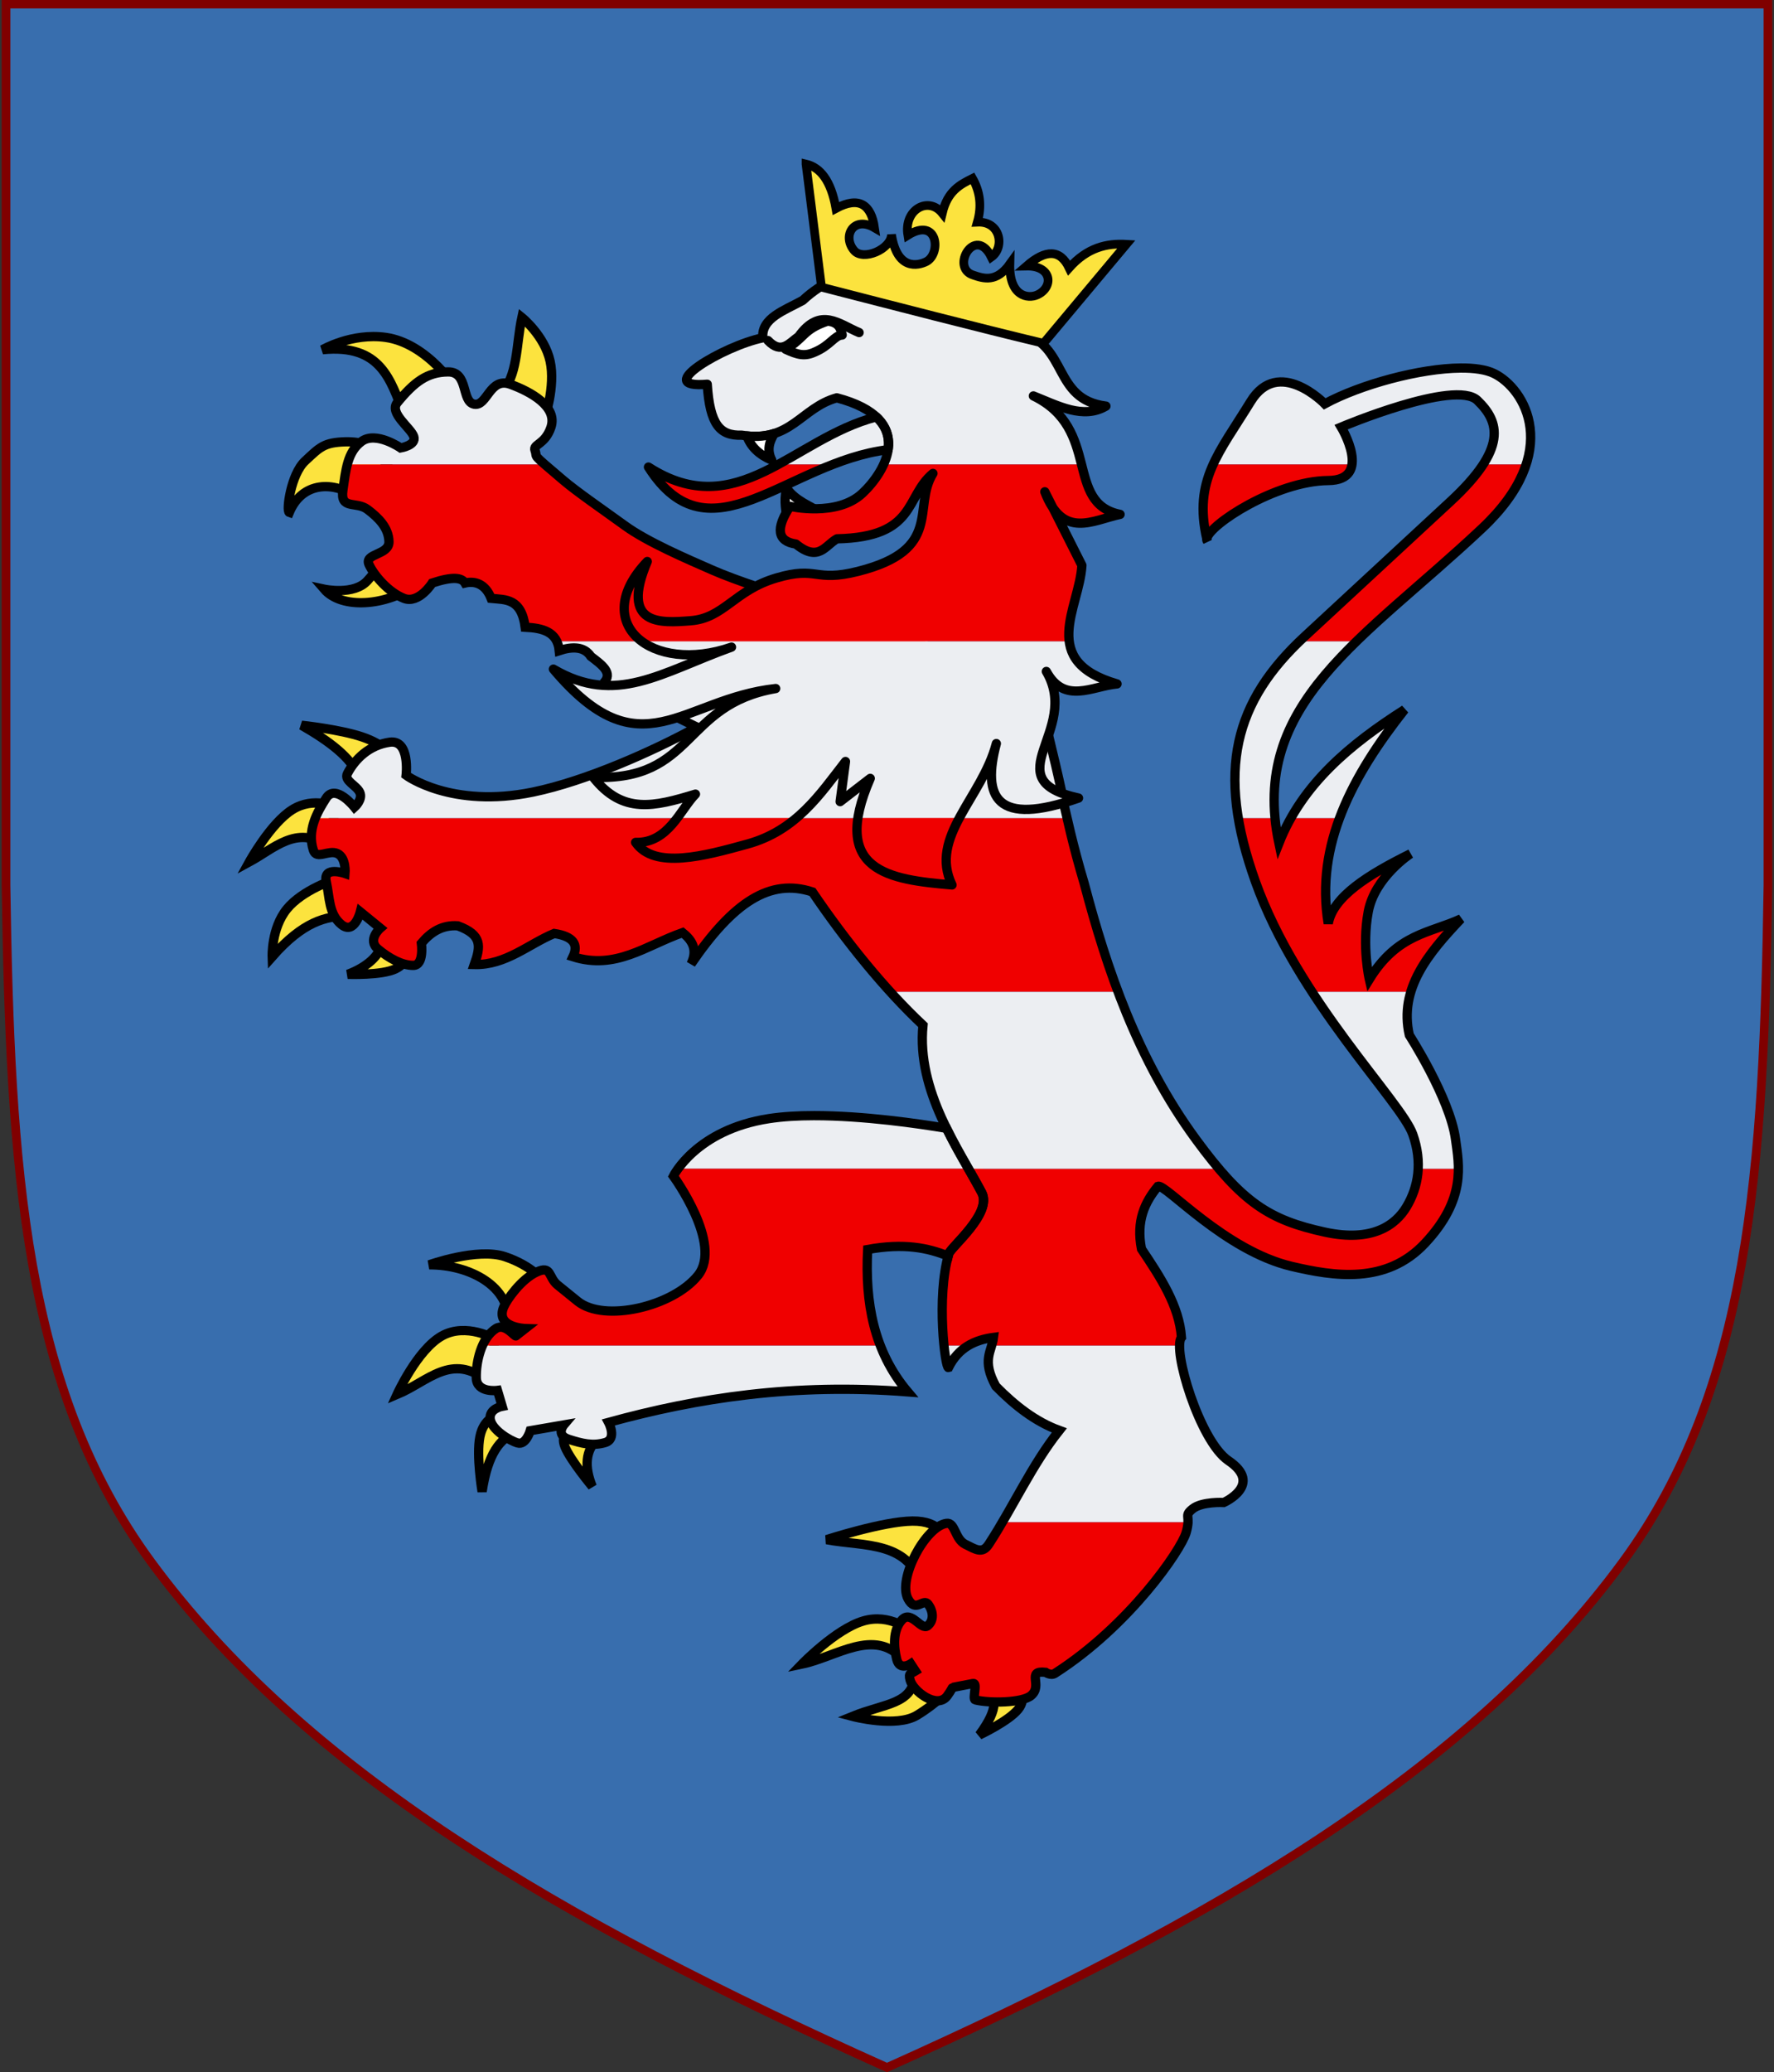 <?xml version="1.0" encoding="UTF-8" standalone="no"?>
<svg
   xmlns:dc="http://purl.org/dc/elements/1.1/"
   xmlns:cc="http://creativecommons.org/ns#"
   xmlns:rdf="http://www.w3.org/1999/02/22-rdf-syntax-ns#"
   xmlns:svg="http://www.w3.org/2000/svg"
   xmlns="http://www.w3.org/2000/svg"
   xmlns:sodipodi="http://sodipodi.sourceforge.net/DTD/sodipodi-0.dtd"
   xmlns:inkscape="http://www.inkscape.org/namespaces/inkscape"
   width="409.65"
   height="478.32"
   version="1.1"
   id="svg188"
   sodipodi:docname="Thuringia Basic COA Morte.svg"
   inkscape:version="1.0.2-2 (e86c870879, 2021-01-15)">
  <rect width="100%" height="100%" fill="#333333" stroke="none"/>
  <defs
     id="defs192">
    <inkscape:perspective
       sodipodi:type="inkscape:persp3d"
       inkscape:vp_x="0 : 300 : 1"
       inkscape:vp_y="0 : 1000 : 0"
       inkscape:vp_z="550 : 300 : 1"
       inkscape:persp3d-origin="275 : 200 : 1"
       id="perspective54" />
  </defs>
  <sodipodi:namedview
     pagecolor="#ffffff"
     bordercolor="#666666"
     borderopacity="1"
     objecttolerance="10"
     gridtolerance="10"
     guidetolerance="10"
     inkscape:pageopacity="0"
     inkscape:pageshadow="2"
     inkscape:window-width="2560"
     inkscape:window-height="1377"
     id="namedview190"
     showgrid="false"
     inkscape:zoom="0.52684395"
     inkscape:cx="-281.41876"
     inkscape:cy="527.36977"
     inkscape:window-x="-8"
     inkscape:window-y="-8"
     inkscape:window-maximized="1"
     inkscape:current-layer="layer3" />
  <g
     transform="translate(-170.18 -293.2)"
     id="g186">
    <g
       id="g30">
      <path
         d="m578.43 294.15v203.43c-0.975 65.329-4.234 116.31-33.501 156.17-35.255 48.019-93.988 82.671-169.93 116.72-75.943-34.045-134.68-68.698-169.93-116.72-29.267-39.863-32.526-90.843-33.501-156.17v-203.43h203.43z"
         fill="#ce0f25"
         stroke="#800000"
         stroke-width="2"
         id="path4"
         style="fill:#386eae;fill-opacity:1" />
      <g
         id="layer3"
         inkscape:label="Shield"
         style="display:inline"
         transform="translate(-521.452,265.486)">
        <g
           id="g345"
           transform="matrix(0.669,0,0,0.669,716.018,50.642)">
          <path
             style="fill:#eceef2;fill-opacity:1;fill-rule:evenodd;stroke:none;stroke-width:1px;stroke-linecap:butt;stroke-linejoin:miter;stroke-opacity:1"
             d="M 266.031,109.594 C 253.478,112.849 242.753,120.26 232.125,126 h 18.812 c 6.101,-2.374 12.488,-4.292 19.156,-5.094 0.581,-3.913 -0.37,-7.879 -4.062,-11.312 z"
             id="path2427" />
          <g
             id="g3312">
            <path
               id="path3169"
               style="display:inline;fill:#fce33e;fill-opacity:1;fill-rule:evenodd;stroke:#000000;stroke-width:3.218;stroke-linecap:butt;stroke-linejoin:miter;stroke-miterlimit:4;stroke-dasharray:none;stroke-opacity:1"
               d="m 87.316,233.645 c -2.502,-6.5 -10.173,-12.214 -19.664,-17.651 0,0 13.126,1.404 20.881,4.011 7.754,2.607 10.136,6.418 10.136,6.418 z" />
            <path
               id="path3171"
               style="display:inline;fill:#fce33e;fill-opacity:1;fill-rule:evenodd;stroke:#000000;stroke-width:3.218;stroke-linecap:butt;stroke-linejoin:miter;stroke-miterlimit:4;stroke-dasharray:none;stroke-opacity:1"
               d="m 76.368,257.513 c -10.44,-7.151 -18.296,1.033 -26.76,5.616 0,0 7.308,-13.29 14.809,-18.003 7.501,-4.713 15.194,-0.851 15.194,-0.851 z" />
            <path
               id="path3173"
               style="display:inline;fill:#fce33e;fill-opacity:1;fill-rule:evenodd;stroke:#000000;stroke-width:3.218;stroke-linecap:butt;stroke-linejoin:miter;stroke-miterlimit:4;stroke-dasharray:none;stroke-opacity:1"
               d="m 83.464,281.783 c -7.359,0.07 -15.192,1.831 -25.949,14.04 0,0 -0.355,-9.778 5.068,-16.447 5.423,-6.669 16.623,-10.229 16.623,-10.229 z" />
            <path
               id="path3175"
               style="display:inline;fill:#fce33e;fill-opacity:1;fill-rule:evenodd;stroke:#000000;stroke-width:3.218;stroke-linecap:butt;stroke-linejoin:miter;stroke-miterlimit:4;stroke-dasharray:none;stroke-opacity:1"
               d="m 95.22,291.435 c -0.574,3.945 -5.017,8.031 -11.617,10.486 0,0 11.72,0.427 16.484,-1.886 4.765,-2.313 3.649,-6.017 3.649,-6.017 z" />
          </g>
          <g
             id="g3306">
            <path
               id="path3177"
               style="display:inline;fill:#fce33e;fill-opacity:1;fill-rule:evenodd;stroke:#000000;stroke-width:3.218;stroke-linecap:butt;stroke-linejoin:miter;stroke-miterlimit:4;stroke-dasharray:none;stroke-opacity:1"
               d="m 303.622,548.746 c 3.577,2.27 5.11,5.955 -2.027,15.645 0,0 10.035,-4.713 13.38,-8.825 3.345,-4.112 0,-7.622 0,-7.622 z" />
            <path
               id="path3179"
               style="display:inline;fill:#fce33e;fill-opacity:1;fill-rule:evenodd;stroke:#000000;stroke-width:3.218;stroke-linecap:butt;stroke-linejoin:miter;stroke-miterlimit:4;stroke-dasharray:none;stroke-opacity:1"
               d="m 279.295,543.532 c -0.452,10.407 -10.371,9.912 -21.489,14.441 0,0 15.103,4.012 22.3,-0.401 7.197,-4.413 10.542,-8.424 10.542,-8.424 z" />
            <path
               id="path3181"
               style="display:inline;fill:#fce33e;fill-opacity:1;fill-rule:evenodd;stroke:#000000;stroke-width:3.218;stroke-linecap:butt;stroke-linejoin:miter;stroke-miterlimit:4;stroke-dasharray:none;stroke-opacity:1"
               d="m 275.241,538.317 c -9.944,-11.092 -22.968,-0.853 -34.869,1.605 0,0 11.657,-12.034 21.083,-14.843 9.427,-2.808 16.623,3.61 16.623,3.61 z" />
            <path
               id="path3183"
               style="display:inline;fill:#fce33e;fill-opacity:1;fill-rule:evenodd;stroke:#000000;stroke-width:3.218;stroke-linecap:butt;stroke-linejoin:miter;stroke-miterlimit:4;stroke-dasharray:none;stroke-opacity:1"
               d="m 282.134,514.649 c -4.015,-17.538 -20.105,-15.164 -33.247,-17.651 0,0 19.462,-6.318 29.598,-6.418 10.136,-0.1 10.947,6.017 10.947,6.017 z" />
          </g>
          <g
             id="g3300">
            <path
               id="path3159"
               style="display:inline;fill:#fce33e;fill-opacity:1;fill-rule:evenodd;stroke:#000000;stroke-width:3.2;stroke-linecap:butt;stroke-linejoin:miter;stroke-miterlimit:4;stroke-dasharray:none;stroke-opacity:1"
               d="m 138.991,422.691 c 1.031,-13.088 -13.341,-20.596 -27.291,-20.528 0,0 16.657,-6.009 26.162,-2.807 9.505,3.202 12.987,8.246 12.987,8.246 z" />
            <path
               id="path3161"
               style="display:inline;fill:#fce33e;fill-opacity:1;fill-rule:evenodd;stroke:#000000;stroke-width:3.2;stroke-linecap:butt;stroke-linejoin:miter;stroke-miterlimit:4;stroke-dasharray:none;stroke-opacity:1"
               d="m 131.839,442.342 c -12.379,-10.089 -20.54,0.093 -31.244,4.562 0,0 6.964,-15.396 15.434,-20.177 8.47,-4.781 18.445,1.053 18.445,1.053 z" />
            <path
               id="path3163"
               style="display:inline;fill:#fce33e;fill-opacity:1;fill-rule:evenodd;stroke:#000000;stroke-width:3.2;stroke-linecap:butt;stroke-linejoin:miter;stroke-miterlimit:4;stroke-dasharray:none;stroke-opacity:1"
               d="m 141.25,460.063 c -5.001,2.171 -9.284,7.024 -11.293,20.353 0,0 -2.07,-12.37 -0.753,-18.949 1.318,-6.58 6.023,-7.369 6.023,-7.369 z" />
            <path
               id="path3165"
               style="display:inline;fill:#fce33e;fill-opacity:1;fill-rule:evenodd;stroke:#000000;stroke-width:3.2;stroke-linecap:butt;stroke-linejoin:miter;stroke-miterlimit:4;stroke-dasharray:none;stroke-opacity:1"
               d="m 169.859,462.168 c -4.259,4.047 -4.649,9.639 -1.882,16.493 0,0 -7.529,-9.036 -9.411,-13.685 -1.882,-4.65 1.882,-4.913 1.882,-4.913 z" />
          </g>
          <g
             id="g3318">
            <path
               id="path3149"
               style="display:inline;fill:#fce33e;fill-opacity:1;fill-rule:evenodd;stroke:#000000;stroke-width:3.2;stroke-linecap:butt;stroke-linejoin:miter;stroke-miterlimit:4;stroke-dasharray:none;stroke-opacity:1"
               d="m 106.987,167.706 c -10.21,7.112 -25.493,8.34 -31.537,1.324 0,0 10.266,2.22 14.908,-2.914 6.301,-6.967 6.529,-10.259 7.454,-8.741 z" />
            <path
               id="path3151"
               style="display:inline;fill:#fce33e;fill-opacity:1;fill-rule:evenodd;stroke:#000000;stroke-width:3.2;stroke-linecap:butt;stroke-linejoin:miter;stroke-miterlimit:4;stroke-dasharray:none;stroke-opacity:1"
               d="m 87.492,137.774 c -8.941,-6.452 -19.723,-5.714 -24.082,4.768 -1.155,-0.4 0.488,-13.129 5.447,-17.747 5.1,-4.748 6.451,-6.423 14.048,-6.622 7.597,-0.199 17.202,3.973 17.202,3.973 z" />
            <path
               id="path3153"
               style="display:inline;fill:#fce33e;fill-opacity:1;fill-rule:evenodd;stroke:#000000;stroke-width:3.2;stroke-linecap:butt;stroke-linejoin:miter;stroke-miterlimit:4;stroke-dasharray:none;stroke-opacity:1"
               d="M 102.973,108.637 C 98.285,96.786 95.047,84.377 74.877,86.387 c 0,0 10.067,-5.871 21.789,-4.238 14.484,2.017 25.137,18.269 24.369,18.542 z" />
            <path
               id="path3155"
               style="display:inline;fill:#fce33e;fill-opacity:1;fill-rule:evenodd;stroke:#000000;stroke-width:3.2;stroke-linecap:butt;stroke-linejoin:miter;stroke-miterlimit:4;stroke-dasharray:none;stroke-opacity:1"
               d="m 136.23,101.486 c 6.11,-5.392 5.459,-17.03 7.454,-26.223 0,0 7.812,6.291 9.748,15.098 1.935,8.807 -2.007,20.131 -2.007,20.131 z" />
          </g>
          <path
             style="display:inline;fill:#eceef2;fill-opacity:1;fill-rule:evenodd;stroke:none;stroke-width:3.2;stroke-linecap:butt;stroke-linejoin:miter;stroke-miterlimit:4;stroke-dasharray:none;stroke-opacity:1"
             d="m 244.531,350.688 c -5.539,10e-4 -10.877,0.31 -15.594,1.031 -18.865,2.885 -27.987,12.6 -31.375,17.281 h 105.344 c -2.021,-4.293 -4.212,-8.542 -6.344,-12.812 10e-6,0 -28.029,-5.505 -52.031,-5.5 z"
             id="path3167" />
          <path
             style="display:inline;fill:#eceef2;fill-opacity:1;fill-rule:evenodd;stroke:none;stroke-width:3.2;stroke-linecap:butt;stroke-linejoin:miter;stroke-miterlimit:4;stroke-dasharray:none;stroke-opacity:1"
             d="m 129.975,430 c -1.461,3.531 -2.114,8.092 -2.038,11.156 0.133,5.335 7.312,4.344 7.312,4.344 l 1.594,5.469 c -1e-5,-10e-6 -4.657,0.871 -4.125,4.469 0.532,3.598 6.574,7.319 9.469,8.188 2.895,0.868 4.375,-4.219 4.375,-4.219 l 11.594,-2 c 0,10e-6 -2.939,3.48 1.719,4.969 4.658,1.489 8.274,2.366 12.5,1.125 4.226,-1.241 1.219,-6.969 1.219,-6.969 C 204.383,448.072 237.605,442.93 276.875,446 c -4.079,-4.83 -7.176,-10.529 -9.35,-16 z"
             id="path3341"
             sodipodi:nodetypes="csccssccsscccc" />
          <path
             style="display:inline;fill:#f00000;fill-opacity:1;fill-rule:evenodd;stroke:none;stroke-width:3.2;stroke-linecap:butt;stroke-linejoin:miter;stroke-miterlimit:4;stroke-dasharray:none;stroke-opacity:1"
             d="m 197.562,369 c -1.129,1.561 -1.625,2.562 -1.625,2.562 0,-10e-6 17.182,23.456 8.531,34.25 -8.651,10.794 -32.353,16.31 -41.531,8.906 l -6.906,-5.562 c -3.376,-2.724 -2.02,-6.95 -7.344,-4.469 -5.324,2.481 -10.232,9.48 -11.312,12.031 -3.005,7.095 7.469,7.438 7.469,7.438 l -3.188,2.5 c -0.303,0.635 -3.708,-4.558 -6.938,-2.5 -2.045,1.303 -3.552,3.431 -4.625,5.844 h 137.312 c -3.946,-10.207 -4.981,-21.385 -4.375,-33.125 24.26,-4.419 32.477,6.102 46.844,10.906 3.076,-14.048 -1.215,-26.562 -6.969,-38.781 z"
             id="path3339" />
          <g
             id="g3707">
            <path
               id="path3232"
               d="m 72.406,248 c -1.367,3.421 -1.978,7.148 -0.688,11.094 1.115,3.41 5.246,-0.298 8.312,1.156 3.066,1.454 2.594,6.875 2.594,6.875 2e-6,10e-6 -7.685,-2.703 -6.469,2.812 1.216,5.516 0.821,11.233 5.281,14.844 4.46,3.61 6.469,-4.406 6.469,-4.406 L 94.812,286 c -4e-6,-2e-5 -4.664,4.01 -0.812,7.219 3.852,3.209 8.336,5.625 12.188,5.625 3.852,10e-6 2.812,-7.656 2.812,-7.656 3.249,-3.868 7.159,-6.396 12.562,-6 8.479,3.126 7.894,7.046 5.688,13.344 10.818,0.28 18.765,-7.061 27.594,-10.719 6.666,1.003 8.449,3.82 6.469,8.031 14.773,4.667 25.124,-3.836 37.844,-8.312 2.723,2.194 5.574,5.449 2.906,10.844 14.596,-21.395 27.31,-29.689 41.906,-24.875 8.309,12.241 17.501,24.163 26.906,34.5 H 349.5 c -4.708,-12.508 -8.464,-25.05 -11.688,-37.25 -2.642,-8.888 -4.397,-16.026 -5.938,-22.75 z m 318.562,0 c 1.132,6.778 3.083,14.045 5.906,21.938 4.847,13.553 12.006,26.454 19.562,38.062 H 450.5 c 2.783,-9.244 9.819,-17.298 17.312,-25.219 -10.725,4.958 -21.896,5.047 -31.625,20.844 -10e-6,0 -2.605,-11.216 -0.375,-23.25 2.23,-12.034 14.594,-20.062 14.594,-20.062 C 435.886,267.501 423.671,275.099 422,284.406 419.87,271.63 421.598,259.565 425.906,248 H 409.125 c -1.557,2.765 -2.957,5.67 -4.156,8.719 -0.637,-3.006 -1.078,-5.908 -1.344,-8.719 z"
               style="display:inline;fill:#f00000;fill-opacity:1;fill-rule:evenodd;stroke:none;stroke-width:3.2;stroke-linecap:butt;stroke-linejoin:miter;stroke-miterlimit:4;stroke-dasharray:none;stroke-opacity:1" />
            <path
               id="path3230"
               d="m 156.344,187 c 0.432,0.899 0.718,1.987 0.844,3.25 4.533,-1.487 8.659,-1.472 10.906,1.969 3.786,2.895 7.92,5.731 4.281,9.312 L 205.5,216.812 c -14.758,7.304 -38.989,18.424 -57.375,22.219 -28.179,5.817 -43.781,-5.812 -43.781,-5.812 0,0 1.439,-12.378 -5.656,-11.375 -7.095,1.003 -11.99,5.767 -14.625,10.781 -1.318,2.507 3.141,4.049 4.281,6.531 1.14,2.482 -1.844,5.125 -1.844,5.125 -2e-6,0 -6.506,-8.233 -9.75,-3.219 C 75.383,243.175 73.995,245.509 73,248 H 332.469 C 329.385,234.542 327.34,222.892 321.688,203.344 L 292.844,191.438 c -2.721,-1.476 -5.871,-2.956 -9.25,-4.438 z M 412.75,187 c -17.981,17.328 -25.42,35.661 -21.188,61 H 404.25 c -2.392,-25.295 9.799,-43.106 28.156,-61 z m 36.219,23.562 C 432.994,220.744 418.639,232.21 409.75,248 h 16.75 c 4.834,-12.975 12.937,-25.35 22.469,-37.438 z"
               style="display:inline;fill:#eceef2;fill-opacity:1;fill-rule:evenodd;stroke:none;stroke-width:3.2;stroke-linecap:butt;stroke-linejoin:miter;stroke-miterlimit:4;stroke-dasharray:none;stroke-opacity:1" />
            <path
               id="path3226"
               d="m 467.75,92.719 c -14.076,0.107 -34.491,5.617 -46.969,12.344 10e-6,1e-5 -15.924,-16.425 -25.531,-0.781 -5.222,8.503 -9.942,15.028 -12.969,21.719 h 47.906 c 0.788,-5.434 -3.719,-12.906 -3.719,-12.906 2e-5,0 39.328,-16.64 47.031,-9.219 5.661,5.453 8.63,11.858 1.969,22.125 h 14.812 c 5.168,-15.899 -3.56,-27.788 -11.094,-31.406 -2.756,-1.324 -6.745,-1.911 -11.438,-1.875 z M 118.188,94.062 c -7.167,0.066 -11.623,3.442 -17.5,10.594 -2.939,3.576 4.635,8.674 5.656,11.688 1.021,3.013 -4.531,3.938 -4.531,3.938 0,0 -8.487,-5.892 -13.469,-2.25 -2.706,1.979 -4.054,4.756 -4.906,7.969 h 68.156 c -4.09,-3.557 -2.583,-2.624 -3.406,-4.875 -0.786,-2.148 3.511,-1.947 5.531,-7.969 2.378,-7.088 -6.931,-12.261 -14.062,-14.844 -7.132,-2.583 -7.922,7.736 -12.438,6.875 -4.515,-0.861 -1.864,-11.191 -9.031,-11.125 z"
               style="display:inline;fill:#eceef2;fill-opacity:1;fill-rule:evenodd;stroke:none;stroke-width:3.2;stroke-linecap:butt;stroke-linejoin:miter;stroke-miterlimit:4;stroke-dasharray:none;stroke-opacity:1" />
            <path
               id="path3228"
               d="m 83.438,126 c -0.716,2.701 -1.073,5.699 -1.531,8.844 -1.003,6.887 4.598,3.743 8.469,6.656 3.87,2.914 7.294,6.326 7.438,11.094 0.143,4.768 -8.739,3.996 -6.875,7.969 1.864,3.973 6.871,9.638 12.031,11.625 5.161,1.987 9.75,-5.281 9.75,-5.281 7.201,-2.374 10.207,-1.85 11.312,0 3.356,-0.787 7.012,0.163 9.031,5.281 5.011,0.485 10.426,-0.054 11.75,9.969 4.799,0.234 9.09,1.065 10.906,4.844 h 127.25 c -14.873,-6.52 -34.423,-12.685 -44.062,-14.719 -6.217,-1.312 -21.208,-6.2 -29.562,-9.875 -8.75,-3.848 -22.311,-9.636 -30.094,-15.281 -7.783,-5.645 -16.476,-11.59 -21.406,-15.781 -2.901,-2.466 -4.887,-4.158 -6.25,-5.344 z m 298.844,0 c -3.348,7.401 -4.62,14.998 -2.188,25.625 0.679,-4.729 23.821,-19.945 41.906,-20.094 5.609,-0.046 7.742,-2.459 8.188,-5.531 z m 93.188,0 c -2.404,3.705 -6.038,7.929 -11.281,12.781 l -50.281,46.531 c -0.6,0.555 -1.172,1.131 -1.75,1.688 h 19.625 c 12.476,-12.162 27.795,-24.373 43.344,-39 8.322,-7.834 12.97,-15.274 15.156,-22 z m -95.375,25.656 c -0.037,0.302 -10e-4,0.542 0.156,0.75 -0.063,-0.26 -0.097,-0.494 -0.156,-0.75 z"
               style="display:inline;fill:#f00000;fill-opacity:1;fill-rule:evenodd;stroke:none;stroke-width:3.2;stroke-linecap:butt;stroke-linejoin:miter;stroke-miterlimit:4;stroke-dasharray:none;stroke-opacity:1" />
            <path
               id="path3238"
               d="m 289.375,430 c 0.488,4.671 1.142,7.753 1.531,7.625 1.784,-3.576 4.173,-5.991 6.938,-7.625 z m 16.438,0 c -1.063,3.538 -2.49,6.801 1.469,14.062 6.627,6.74 13.754,12.281 21.906,15.25 C 321.461,469.049 315.862,480.179 309.5,491 h 64.094 c 0.095,-2.462 -0.804,-2.697 1.594,-4.625 3.244,-2.607 10.75,-2.188 10.75,-2.188 -10e-6,0 13.856,-6.184 1.594,-14.469 C 378.901,463.888 370.518,438.927 370.688,430 Z"
               style="display:inline;fill:#eceef2;fill-opacity:1;fill-rule:evenodd;stroke:none;stroke-width:3.2;stroke-linecap:butt;stroke-linejoin:miter;stroke-miterlimit:4;stroke-dasharray:none;stroke-opacity:1" />
            <path
               id="path3240"
               d="m 309.5,491 c -1.502,2.554 -3.029,5.1 -4.656,7.594 -2.231,3.418 -4.476,1.805 -8.125,0 -3.649,-1.805 -3.457,-7.66 -6.469,-7.219 -7.3,1.07 -16.939,19.2 -13.312,26.031 2.681,5.051 5.296,-0.417 7,1.906 1.704,2.324 2.09,5.533 -0.188,7.375 -2.277,1.842 -5.663,-5.579 -8.906,-1.969 -3.244,3.61 -2.795,9.456 -1.781,13.562 1.014,4.107 4.844,1.562 4.844,1.562 l 1.625,2.5 c -1.509,0.957 -2.508,0.506 -1.875,3.031 0.96,3.831 9.345,10.306 12.844,5.5 1.347,-1.85 1.79,-2.884 1.844,-2.875 l 7.062,-1.375 c 1.662,-0.315 -0.334,5.383 0.75,5.656 4.864,1.224 16.274,1.086 19.312,-1.5 4.156,-3.537 -1.921,-8.766 4.969,-8 -2e-5,0 1.799,1.253 3.219,0.344 25.739,-16.482 43.503,-42.515 45.281,-48.531 0.471,-1.594 0.623,-2.726 0.656,-3.594 z"
               style="display:inline;fill:#f00000;fill-opacity:1;fill-rule:evenodd;stroke:none;stroke-width:3.2;stroke-linecap:butt;stroke-linejoin:miter;stroke-miterlimit:4;stroke-dasharray:none;stroke-opacity:1" />
            <path
               id="path3236"
               d="m 297.812,369 c 1.652,2.884 3.238,5.679 4.594,8.25 3.761,7.13 -10.72,18.799 -11.375,21.062 -2.844,9.83 -2.53,23.332 -1.656,31.688 h 8.469 c 2.577,-1.524 5.493,-2.355 8.625,-2.781 -0.124,0.999 -0.388,1.888 -0.656,2.781 h 64.875 c 0.025,-1.31 0.237,-2.274 0.656,-2.781 -0.767,-10.851 -7.227,-20.696 -13.812,-30.5 -1.907,-9.727 1.152,-16.179 5.688,-21.656 2.594,-0.924 23.057,22.237 46.219,27.656 14.364,3.361 32.53,6.354 45.969,-8 9.39,-10.029 11.501,-18.489 11.5,-25.719 h -13.875 c -0.226,4.868 -1.701,9.273 -4,13.125 -3.787,6.345 -11.861,12.294 -28.094,8.781 C 405.048,387.468 395.928,382.763 384.25,369 Z"
               style="display:inline;fill:#f00000;fill-opacity:1;fill-rule:evenodd;stroke:none;stroke-width:3.2;stroke-linecap:butt;stroke-linejoin:miter;stroke-miterlimit:4;stroke-dasharray:none;stroke-opacity:1" />
            <path
               id="path3234"
               d="m 270.875,308 c 3.732,4.102 7.501,7.953 11.25,11.469 -1.865,18.849 7.852,35.846 15.688,49.531 H 384.25 c -2.493,-2.938 -5.087,-6.251 -7.906,-10.094 C 364.523,342.789 356.062,325.434 349.5,308 Z m 145.562,0 c 15.225,23.389 32.057,41.536 34.75,49.125 1.49,4.199 2.016,8.162 1.844,11.875 h 13.875 c -3.6e-4,-3.755 -0.565,-7.171 -1,-10.312 C 463.957,344.597 450,322.875 450,322.875 448.791,317.519 449.11,312.617 450.5,308 Z"
               style="display:inline;fill:#eceef2;fill-opacity:1;fill-rule:evenodd;stroke:none;stroke-width:3.2;stroke-linecap:butt;stroke-linejoin:miter;stroke-miterlimit:4;stroke-dasharray:none;stroke-opacity:1" />
            <path
               sodipodi:nodetypes="ccscssscssscssccsscccccccccssccccssssssssccssccsssssscscccsssccsscccccscsscscsccssssscsscccsssssssssscsssssssccccccccc"
               id="path3185"
               d="m 197.127,213.205 6.983,3.42 c -14.883,8.179 -38.2,18.613 -56.585,22.408 -28.179,5.817 -43.794,-5.804 -43.794,-5.804 0,1e-5 1.44,-12.403 -5.656,-11.4 -7.095,1.003 -11.963,5.794 -14.598,10.808 -1.318,2.507 3.124,4.032 4.264,6.514 1.14,2.482 -1.836,5.123 -1.836,5.123 0,1e-5 -6.498,-8.212 -9.742,-3.198 -3.244,5.014 -6.672,11.213 -4.442,18.033 1.115,3.41 5.254,-0.299 8.321,1.155 3.066,1.454 2.606,6.87 2.606,6.87 -1e-5,10e-6 -7.701,-2.703 -6.485,2.813 1.216,5.516 0.811,11.225 5.271,14.835 4.46,3.61 6.485,-4.412 6.485,-4.412 l 6.899,5.626 c 0,-1e-5 -4.651,4.016 -0.799,7.225 3.852,3.209 8.318,5.626 12.17,5.626 3.852,10e-6 2.813,-7.64 2.813,-7.64 3.249,-3.868 7.181,-6.407 12.585,-6.011 8.479,3.126 7.892,7.057 5.685,13.354 10.818,0.28 18.739,-7.061 27.568,-10.719 6.666,1.003 8.465,3.813 6.485,8.024 14.773,4.667 25.123,-3.844 37.842,-8.321 2.723,2.194 5.57,5.443 2.902,10.838 14.596,-21.395 27.303,-29.687 41.899,-24.873 11.606,17.099 24.971,33.609 38.168,45.985 -2.258,22.822 12.493,43.001 20.283,57.77 3.761,7.13 -10.716,18.79 -11.37,21.053 -4.434,15.325 -1.205,39.681 -0.118,39.323 3.447,-6.91 9.053,-9.539 15.546,-10.423 -0.615,4.959 -4.158,7.754 0.799,16.848 6.627,6.74 13.76,12.28 21.912,15.249 -9.55,12.035 -15.816,26.234 -24.34,39.293 -2.231,3.418 -4.464,1.805 -8.113,0 -3.649,-1.805 -3.473,-7.666 -6.485,-7.225 -7.3,1.07 -16.921,19.196 -13.295,26.028 2.681,5.051 5.284,-0.399 6.988,1.925 1.704,2.324 2.099,5.531 -0.178,7.373 -2.277,1.842 -5.669,-5.594 -8.913,-1.984 -3.244,3.61 -2.79,9.455 -1.777,13.562 1.014,4.107 4.827,1.569 4.827,1.569 l 1.629,2.487 c -1.509,0.957 -2.498,0.525 -1.865,3.05 0.96,3.831 9.352,10.313 12.851,5.508 1.347,-1.85 1.782,-2.911 1.836,-2.902 l 7.077,-1.362 c 1.662,-0.315 -0.344,5.383 0.74,5.656 4.864,1.224 16.268,1.076 19.306,-1.51 4.156,-3.537 -1.915,-8.761 4.975,-7.995 -10e-6,-10e-6 1.808,1.264 3.228,0.355 25.739,-16.482 43.496,-42.515 45.275,-48.532 1.807,-6.113 -0.993,-5.624 2.25,-8.232 3.244,-2.607 10.749,-2.191 10.749,-2.191 0,0 13.862,-6.165 1.599,-14.45 -9.896,-6.686 -19.477,-38.555 -16.197,-42.521 -0.767,-10.851 -7.213,-20.695 -13.799,-30.499 -1.907,-9.727 1.15,-16.168 5.685,-21.645 2.594,-0.924 23.061,22.237 46.222,27.656 14.364,3.361 32.517,6.359 45.956,-7.995 14.267,-15.239 11.783,-26.847 10.512,-36.036 -1.95,-14.091 -15.93,-35.799 -15.93,-35.799 -3.63,-16.079 6.59,-28.216 17.826,-40.093 -10.725,4.958 -21.895,5.049 -31.624,20.846 0,-1e-5 -2.615,-11.24 -0.385,-23.274 2.23,-12.034 14.598,-20.046 14.598,-20.046 -14.52,7.189 -26.726,14.766 -28.397,24.073 -4.521,-27.111 8.326,-50.957 26.353,-73.819 -18.772,11.965 -35.33,25.681 -43.38,46.133 -10.267,-48.444 29.179,-70.16 70.148,-108.701 27.993,-26.353 14.778,-48.268 4.057,-53.418 -2.756,-1.324 -6.738,-1.901 -11.43,-1.865 -14.076,0.107 -34.485,5.621 -46.962,12.348 10e-6,1e-5 -15.946,-16.443 -25.554,-0.799 -10.998,17.908 -19.792,27.114 -15.161,47.347 0.679,-4.729 23.844,-19.928 41.929,-20.076 15.53,-0.127 4.471,-18.447 4.471,-18.447 10e-6,0 39.318,-16.63 47.022,-9.209 7.704,7.421 10.443,16.583 -9.327,34.881 l -50.279,46.548 c -24.247,22.442 -30.742,46.277 -17.026,84.627 14.614,40.86 50.276,75.819 54.306,87.174 3.444,9.704 1.921,18.23 -2.132,25.021 -3.787,6.345 -11.868,12.277 -28.101,8.765 -19.282,-4.172 -28.572,-10.164 -44.594,-32.009 -20.301,-27.68 -30.807,-58.945 -38.523,-88.151 -1.982,-6.67 -3.491,-12.384 -4.771,-17.663 -0.64,-2.639 -1.723,-7.269 -2.28,-9.755 m -0.723,-4.09 c -1.268,-5.907 -3.09,-13.603 -4.524,-19.472 M 224.929,168.232 c -5.566,-1.849 -11.4,-3.994 -15.577,-5.831 -8.75,-3.848 -22.302,-9.634 -30.084,-15.279 -7.783,-5.645 -16.478,-11.591 -21.409,-15.782 -11.605,-9.864 -8.555,-7.215 -9.653,-10.216 -0.786,-2.148 3.487,-1.943 5.508,-7.965 2.378,-7.088 -6.904,-12.252 -14.035,-14.835 -7.132,-2.583 -7.951,7.731 -12.466,6.87 -4.515,-0.861 -1.864,-11.2 -9.031,-11.134 -7.167,0.066 -11.623,3.449 -17.5,10.601 -2.939,3.576 4.664,8.683 5.685,11.696 1.021,3.013 -4.53,3.938 -4.53,3.938 0,0 -8.492,-5.893 -13.473,-2.25 -4.981,3.642 -5.452,9.932 -6.455,16.819 -1.003,6.887 4.598,3.719 8.469,6.633 3.87,2.914 7.289,6.336 7.432,11.104 0.143,4.768 -8.733,3.992 -6.87,7.965 1.864,3.973 6.891,9.65 12.052,11.637 5.161,1.987 9.742,-5.3 9.742,-5.3 7.201,-2.374 10.206,-1.85 11.311,0 3.356,-0.787 7.012,0.182 9.031,5.3 5.011,0.485 10.432,-0.073 11.755,9.949 5.942,0.289 11.102,1.513 11.755,8.084 4.533,-1.487 8.649,-1.456 10.897,1.984 3.786,2.895 7.932,5.746 4.294,9.327 m 208.311,-49.894 c -0.037,0.302 0.02,0.562 0.178,0.77 -0.063,-0.26 -0.119,-0.513 -0.178,-0.77 z"
               style="display:inline;fill:none;fill-opacity:1;fill-rule:evenodd;stroke:#000000;stroke-width:3.2;stroke-linecap:butt;stroke-linejoin:miter;stroke-miterlimit:4;stroke-dasharray:none;stroke-opacity:1" />
          </g>
          <path
             style="display:inline;fill:none;fill-opacity:1;fill-rule:evenodd;stroke:#000000;stroke-width:3.2;stroke-linecap:butt;stroke-linejoin:miter;stroke-miterlimit:4;stroke-dasharray:none;stroke-opacity:1"
             d="m 244.539,350.683 c -5.539,10e-4 -10.846,0.31 -15.562,1.031 -25.154,3.846 -33,19.844 -33,19.844 -1e-5,10e-6 17.151,23.456 8.5,34.25 -8.651,10.794 -32.353,16.341 -41.531,8.938 l -6.906,-5.594 c -3.376,-2.724 -1.989,-6.95 -7.312,-4.469 -5.324,2.481 -10.232,9.48 -11.312,12.031 -3.005,7.095 7.438,7.438 7.438,7.438 l -3.188,2.5 c -0.303,0.635 -3.708,-4.558 -6.938,-2.5 -5.129,3.27 -6.914,11.665 -6.781,17 0.133,5.335 7.312,4.344 7.312,4.344 l 1.625,5.469 c 0,-1e-5 -4.657,0.871 -4.125,4.469 0.532,3.598 6.543,7.319 9.438,8.188 2.895,0.868 4.375,-4.219 4.375,-4.219 l 11.594,-2 c 0,0 -2.939,3.48 1.719,4.969 4.658,1.489 8.306,2.366 12.531,1.125 4.226,-1.241 1.188,-6.969 1.188,-6.969 30.789,-8.459 64.011,-13.602 103.281,-10.531 -11.791,-13.961 -14.785,-30.878 -13.844,-49.125 12.54,-2.284 20.779,-0.568 27.812,2.281 0.074,-0.279 0.14,-0.57 0.219,-0.844 0.655,-2.263 15.105,-13.932 11.344,-21.062 -3.4,-6.445 -8.098,-13.912 -12.156,-22.188 -9.578,-1.6 -28.587,-4.379 -45.719,-4.375 z"
             id="path3686" />
          <path
             style="display:inline;fill:#eceef2;fill-opacity:1;fill-rule:evenodd;stroke:none;stroke-width:3.2;stroke-linecap:butt;stroke-linejoin:miter;stroke-miterlimit:4;stroke-dasharray:none;stroke-opacity:1"
             d="m 264.281,57.188 c -8.657,2.51 -16.901,5.854 -23.656,12.188 -6.291,3.476 -14.349,6.072 -13.781,12.906 -13.418,2.732 -38.767,17.689 -19.188,16.031 0.91,13.996 4.383,17.803 11.906,17.562 16.887,2.785 20.44,-9.471 32.812,-12.875 18.787,4.936 19.902,14.791 16.156,23 H 336.875 c -2.149,-8.43 -4.7,-17.888 -16.656,-23.656 8.545,3.396 17.227,8.126 25.062,3.5 C 326.692,103.523 332.429,84.644 315.438,80.312 Z"
             id="path3362" />
          <path
             d="m 235.101,145.666 c -0.038,-3.82 -1.147,-6.335 -0.073,-11.51 3.276,4.588 8.2,6.057 12.439,8.822"
             style="fill:#ffffff;fill-opacity:1;fill-rule:evenodd;stroke:#000000;stroke-width:3.2;stroke-linecap:round;stroke-linejoin:round;stroke-miterlimit:4;stroke-dasharray:none;stroke-opacity:1"
             id="path2594" />
          <path
             sodipodi:nodetypes="ccc"
             d="m 228.639,83.24 c 4.692,4.912 7.416,0.768 10.571,-1.392 7.504,-10.491 14.095,-4.162 20.878,-1.368"
             style="fill:none;fill-opacity:1;fill-rule:evenodd;stroke:#000000;stroke-width:3.2;stroke-linecap:round;stroke-linejoin:round;stroke-miterlimit:4;stroke-dasharray:none;stroke-opacity:1"
             id="path2604" />
          <path
             d="m 234.714,86.252 c 4.137,1.92 6.561,2.539 9.948,1.007 5.533,-2.304 6.891,-5.835 9.585,-5.932 -0.496,-2.276 -1.219,-4.423 -5.047,-4.789 -8.518,2.848 -7.791,5.78 -14.486,9.713 z"
             style="fill:#ffffff;fill-opacity:1;fill-rule:evenodd;stroke:#000000;stroke-width:3.2;stroke-linecap:round;stroke-linejoin:round;stroke-miterlimit:4;stroke-dasharray:none;stroke-opacity:1"
             id="path2606" />
          <path
             style="display:inline;fill:#eceef2;fill-opacity:1;fill-rule:evenodd;stroke:none;stroke-width:3.2;stroke-linecap:butt;stroke-linejoin:miter;stroke-miterlimit:4;stroke-dasharray:none;stroke-opacity:1"
             d="m 185.062,187 c 6.712,4.974 18.26,6.445 30.969,2 -24.582,8.868 -39.819,20.297 -61.469,7.594 30.281,35.904 44.067,10.293 76.719,6.719 -32.355,5.575 -27.714,31.901 -62.938,30.625 10.154,12.843 21.008,10.159 35.25,5.812 -2.094,2.111 -4.003,5.253 -6.281,8.25 h 41.062 c 6.738,-5.667 11.762,-12.806 17,-19.531 l -1.844,13.875 10.406,-8.031 c -2.323,5.332 -3.707,9.842 -4.281,13.688 h 35 c 4.24,-7.942 10.283,-16.135 12.781,-25.719 -4.9,18.482 -0.275,28.872 28.375,18.812 -29.547,-6.468 0.972,-23.163 -11.094,-43.688 6.253,11.505 15.86,5.076 24.406,4.312 C 337.454,198.329 333.393,193.062 332.625,187 Z"
             id="path3356" />
          <path
             style="display:inline;fill:#f00000;fill-opacity:1;fill-rule:evenodd;stroke:none;stroke-width:3.2;stroke-linecap:butt;stroke-linejoin:miter;stroke-miterlimit:4;stroke-dasharray:none;stroke-opacity:1"
             d="m 197.312,248 c -3.4,4.474 -7.605,8.613 -14.375,8.406 6.527,9.395 23.722,4.657 38.562,0.562 6.859,-1.893 12.265,-5.091 16.875,-8.969 z m 62.344,0 c -2.889,19.351 14.44,21.518 32.5,23.062 -3.939,-8.127 -1.55,-15.477 2.5,-23.062 z"
             id="path3360" />
          <path
             style="display:inline;fill:#f00000;fill-opacity:1;fill-rule:evenodd;stroke:none;stroke-width:3.2;stroke-linecap:butt;stroke-linejoin:miter;stroke-miterlimit:4;stroke-dasharray:none;stroke-opacity:1"
             d="m 268.531,126 c -1.805,3.956 -4.72,7.523 -7.344,9.969 -8.771,8.175 -24.938,4.469 -24.938,4.469 -5.068,7.718 -4.413,12.046 2,13 7.877,6.425 10.165,0.387 14.188,-1.781 27.631,-0.6 23.385,-14.526 33.125,-22.594 -7.232,11.648 3.791,26.343 -25.844,33.812 -15.303,3.864 -13.767,-1.98 -28.219,2.281 -14.452,4.261 -18.072,13.874 -29.562,14.75 -10.271,0.783 -24.471,1.958 -14.969,-20.438 -10.925,11.416 -9.642,21.799 -1.906,27.531 H 332.625 c -1.029,-8.124 3.837,-17.687 4.344,-26.188 L 326.938,140.875 c -0.983,-1.449 -1.899,-3.245 -2.75,-5.469 l 2.75,5.469 c 6.294,9.28 15.051,4.082 23.219,2.344 C 340.656,141.303 338.948,134.132 336.875,126 Z"
             id="path3364" />
          <path
             d="m 255.385,228.487 -1.847,13.848 10.397,-8.022 c -14.015,32.165 6.576,34.916 28.225,36.768 -8.064,-16.636 10.413,-30.05 15.297,-48.787 -4.9,18.482 -0.282,28.867 28.368,18.808 -29.547,-6.468 0.953,-23.164 -11.113,-43.688 6.253,11.505 15.86,5.065 24.406,4.301 -27.313,-7.932 -13.013,-26.063 -12.127,-40.906 l -12.803,-25.392 c 6.301,16.468 16.534,9.811 25.977,7.802 -19.348,-3.901 -6.438,-29.547 -29.928,-40.88 8.545,3.396 17.211,8.148 25.046,3.521 -18.589,-2.321 -12.839,-21.202 -29.83,-25.533 l -51.163,-23.139 c -8.657,2.51 -16.901,5.852 -23.657,12.185 -6.291,3.476 -14.352,6.086 -13.784,12.921 -13.418,2.732 -38.761,17.672 -19.182,16.015 0.91,13.996 4.391,17.822 11.914,17.581 16.887,2.785 20.438,-9.489 32.81,-12.893 27.84,7.315 16.857,25.467 8.788,32.988 -8.771,8.175 -24.931,4.458 -24.931,4.458 -5.068,7.718 -4.395,12.054 2.018,13.008 7.877,6.425 10.155,0.368 14.177,-1.8 27.631,-0.6 23.395,-14.501 33.136,-22.569 -7.232,11.648 3.793,26.321 -25.841,33.79 -15.303,3.864 -13.782,-1.967 -28.234,2.294 -14.452,4.261 -18.084,13.875 -29.574,14.751 -10.271,0.783 -24.466,1.955 -14.964,-20.44 -20.403,21.32 1.725,39.107 29.082,29.538 -24.582,8.868 -39.83,20.302 -61.48,7.598 30.281,35.904 44.075,10.272 76.727,6.697 -32.355,5.575 -27.722,31.924 -62.945,30.648 10.154,12.843 21.009,10.132 35.251,5.786 -5.221,5.262 -9.356,17.001 -20.661,16.656 6.527,9.395 23.731,4.677 38.572,0.582 16.885,-4.659 25.051,-17.165 33.872,-28.492 z"
             style="fill:none;fill-opacity:1;fill-rule:evenodd;stroke:#000000;stroke-width:3.2;stroke-linecap:round;stroke-linejoin:round;stroke-miterlimit:4;stroke-dasharray:none;stroke-opacity:1"
             id="path2600"
             sodipodi:nodetypes="ccccccccccccccccccccscccccsscccccccsc" />
          <path
             style="fill:#fce33e;fill-opacity:1;fill-rule:evenodd;stroke:#000000;stroke-width:3;stroke-linecap:butt;stroke-linejoin:miter;stroke-miterlimit:4;stroke-dasharray:none;stroke-opacity:1"
             d="m 241.764,22.337 5.349,42.481 c 25.449,6.554 54.117,13.985 76.613,19.374 l 28.616,-34.178 c -6.815,-0.4 -13.489,1.131 -19.763,8.171 -3.073,-6.452 -8.045,-6.481 -14.749,-0.645 9.012,-0.194 9.412,7.403 3.73,9.948 -3.202,1.434 -9.713,0.533 -9.437,-10.671 -4.604,6.442 -8.961,5.086 -12.624,3.838 -8.123,-2.511 0.715,-17.494 6.232,-6.203 4.661,-3.283 3.276,-12.466 -4.835,-12.064 1.574,-5.457 0.967,-10.483 -1.663,-15.109 -4.309,2.156 -8.611,4.33 -10.436,12.02 -4.774,-5.965 -13.383,-1.252 -11.887,7.612 10.499,-6.569 11.575,6.535 6.317,9.121 -2.743,1.349 -10.011,3.157 -11.954,-9.353 -0.247,5.123 -9.778,9.141 -12.898,5.51 -4.215,-4.906 -0.267,-12.138 7.039,-7.846 -1.144,-7.97 -5.305,-11.001 -13.325,-6.681 -1.713,-9.786 -5.54,-14.199 -10.327,-15.326 z"
             id="path6599"
             sodipodi:nodetypes="ccccccscccccccscsccc" />
          <path
             style="display:inline;fill:#f00000;fill-opacity:1;fill-rule:evenodd;stroke:none;stroke-width:3.2;stroke-linecap:round;stroke-linejoin:round;stroke-miterlimit:4;stroke-dasharray:none;stroke-opacity:1"
             d="m 232.125,126 c -13.786,7.445 -27.417,12.056 -44.75,0.906 17.053,26.888 37.849,9.102 63.562,-0.906 z"
             id="path3689" />
          <path
             style="display:inline;fill:#ffffff;fill-opacity:1;fill-rule:evenodd;stroke:#000000;stroke-width:3.2;stroke-linecap:round;stroke-linejoin:round;stroke-miterlimit:4;stroke-dasharray:none;stroke-opacity:1"
             d="m 230.819,115.294 c -2.655,0.853 -5.713,1.252 -9.469,0.844 1.348,3.81 4.322,6.526 8.594,8.375 -1.832,-3.568 -0.766,-6.461 0.875,-9.219 z"
             id="path3692" />
          <path
             style="display:inline;fill:none;fill-opacity:1;fill-rule:evenodd;stroke:#000000;stroke-width:3.2;stroke-linecap:round;stroke-linejoin:round;stroke-miterlimit:4;stroke-dasharray:none;stroke-opacity:1"
             d="m 266.033,109.581 c -28.836,7.478 -47.96,37.058 -78.656,17.312 21.099,33.268 47.943,-1.821 82.719,-6 0.581,-3.913 -0.37,-7.879 -4.062,-11.312 z"
             id="path3216" />
        </g>
      </g>
    </g>
  </g>
</svg>
